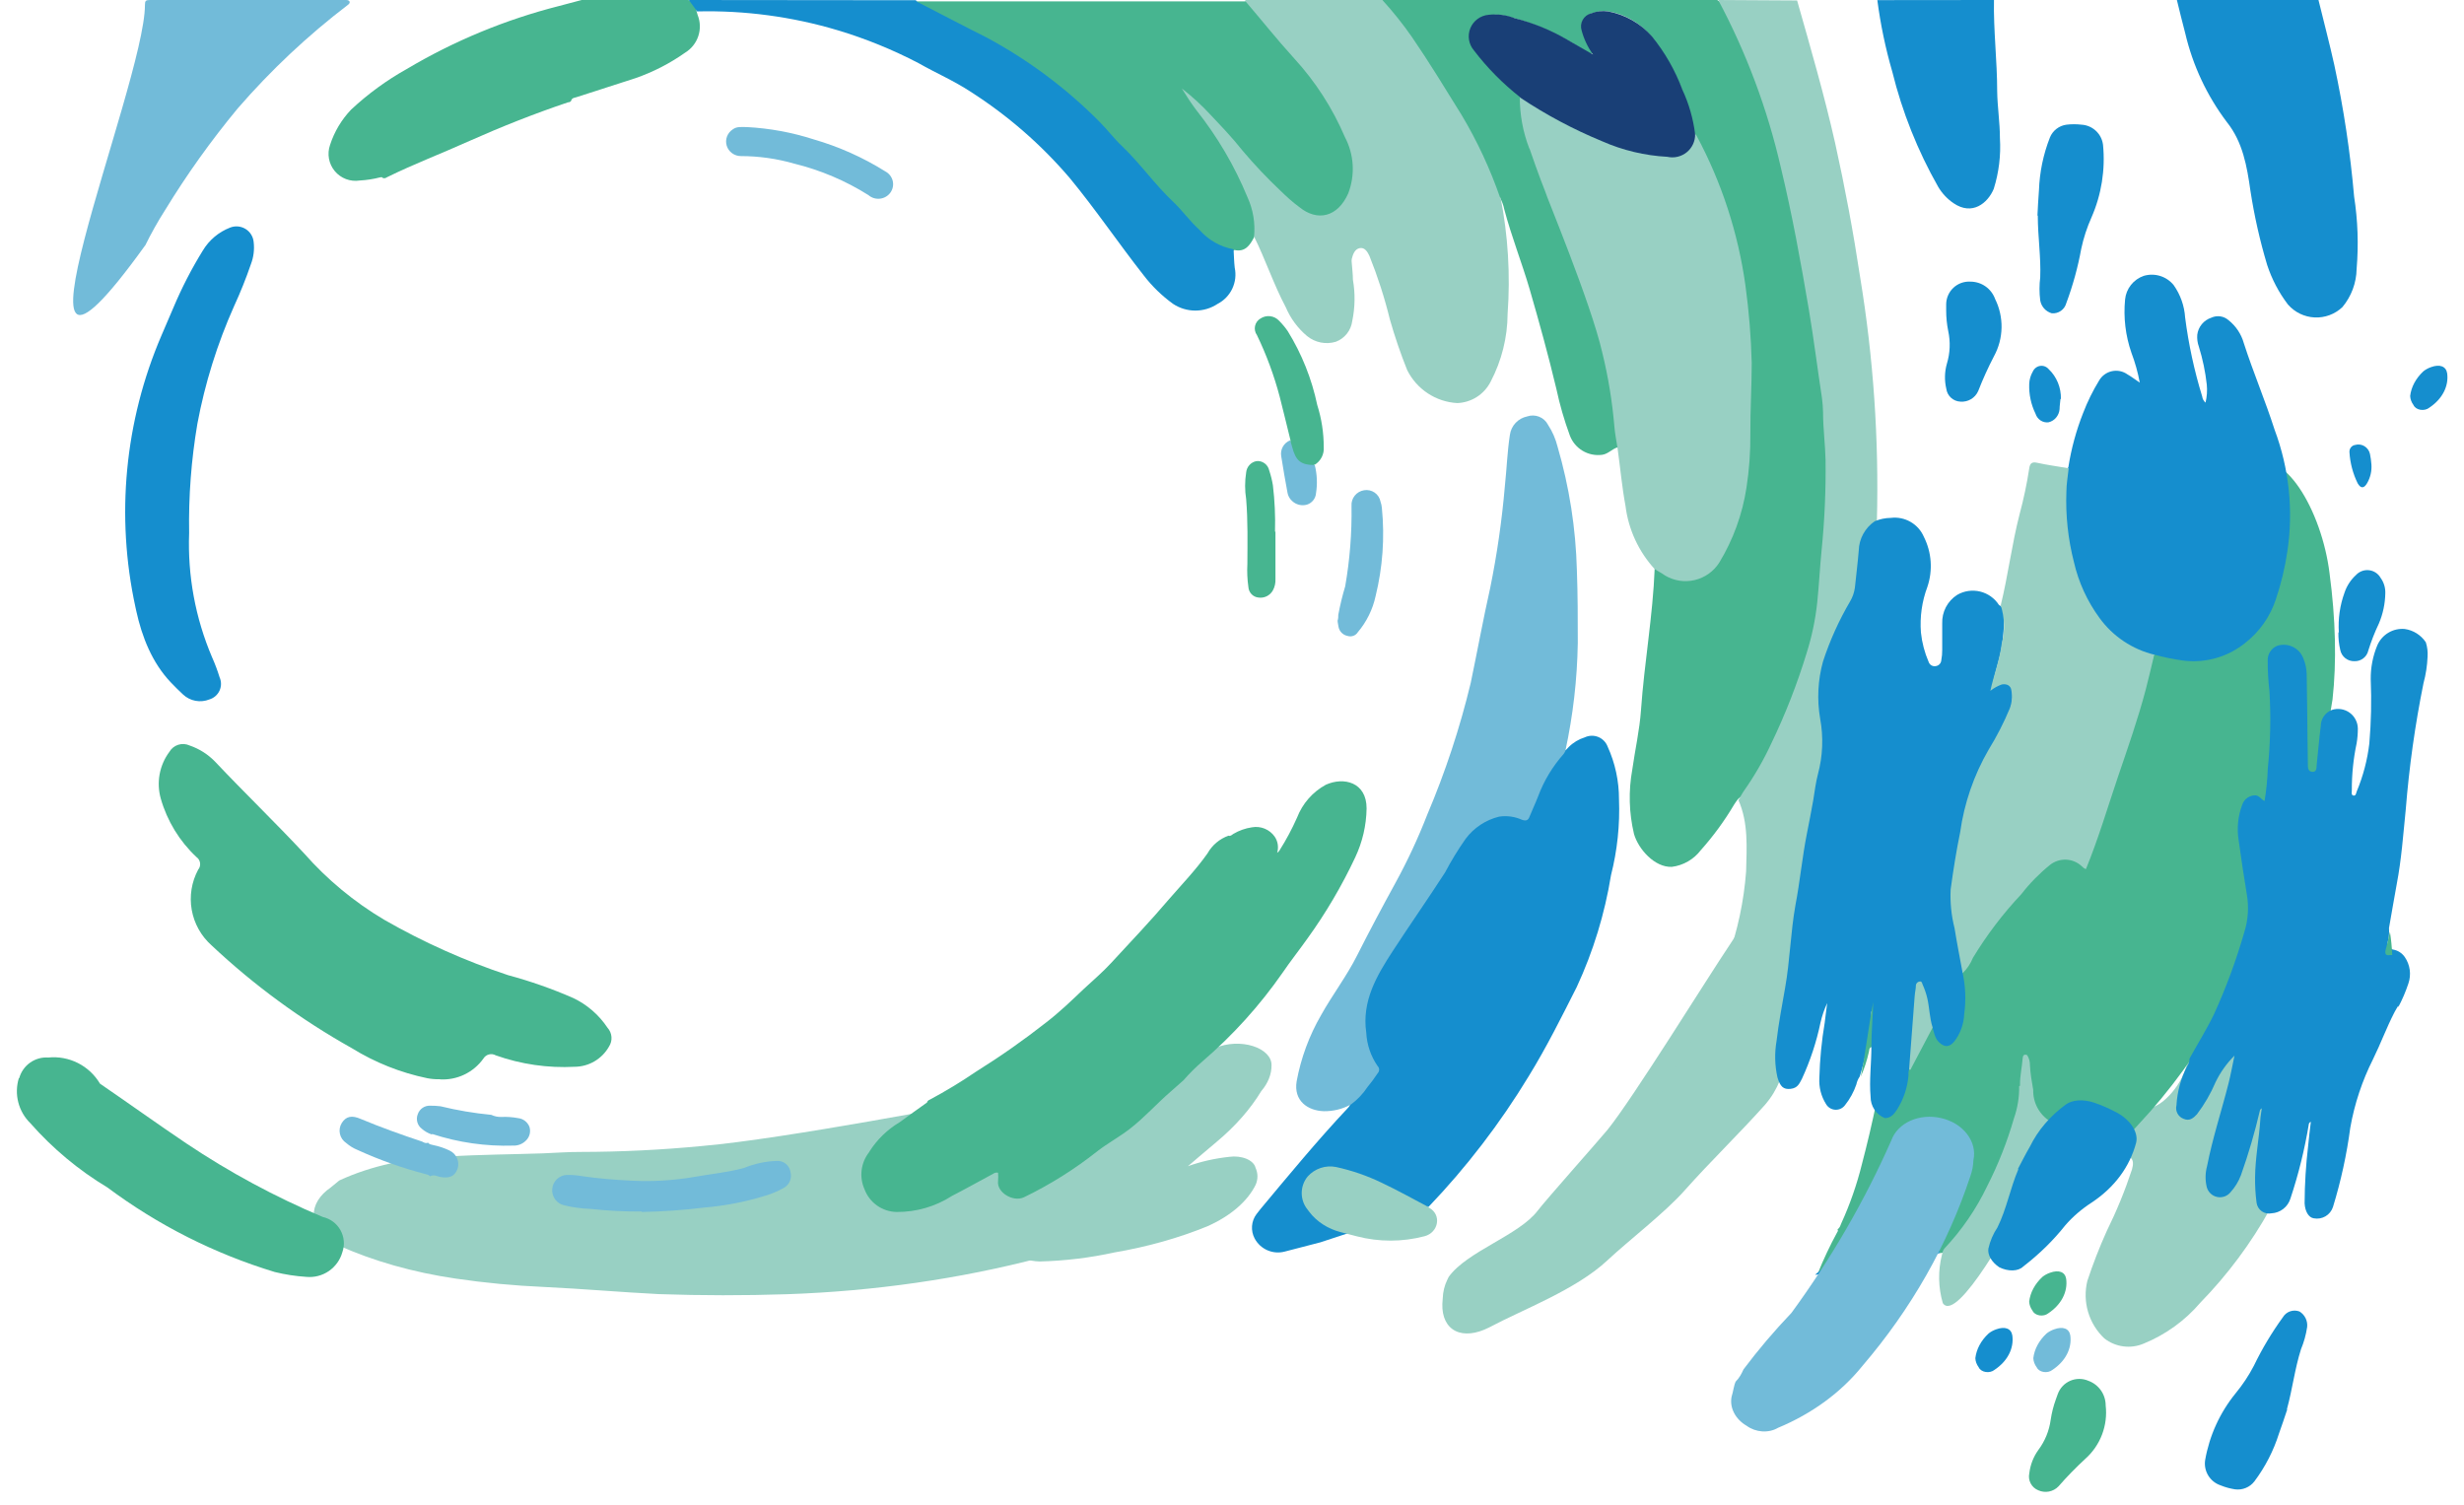 <?xml version="1.0" encoding="UTF-8"?> <svg xmlns="http://www.w3.org/2000/svg" width="1785" height="1090" viewBox="0 0 1785 1090" fill="none"> <path d="M760.277 789.583C780.535 785.974 801.63 784.691 822.463 785.802C823.327 787.841 821.165 789.23 819.288 790.55C801.383 803.777 785.361 817.891 771.4 832.734C753.191 849.714 740.768 868.676 734.888 888.466C732.241 898.648 736.553 905.852 751.265 908.421C752.249 908.484 753.185 908.699 753.984 909.044C754.783 909.39 755.418 909.855 755.831 910.397C755.153 910.363 754.643 910.92 753.922 911.133C695.398 926.475 633.112 935.432 569.986 937.582C539.122 938.599 508.233 938.575 477.464 937.51C449.559 936.109 421.981 933.642 394.196 932.33C372.632 931.394 351.278 929.375 330.354 926.295C299.408 921.788 270.405 913.573 245.024 902.128C235.406 897.555 229.182 890.848 227.66 883.419C226.138 875.989 229.436 868.415 236.861 862.287C240.135 860.039 242.775 857.509 245.793 855.165C268.629 844.6 296.139 838.538 324.489 837.822C347.435 836.395 370.55 836.309 393.241 835.535C402.465 835.166 411.748 834.468 420.763 834.505C450.169 834.451 479.583 833.008 508.741 830.189C569.688 824.932 704.564 798.431 707.002 798.554C721.155 795.854 759.149 789.776 759.691 789.803" fill="#98D0C3"></path> <path d="M1322.55 495.813C1332.72 477.977 1345.1 460.855 1359.04 445.339C1361.06 445.864 1360.7 448.357 1360.47 450.588C1358.72 472.238 1358.79 492.948 1360.7 512.485C1361.46 536.574 1367.31 557.334 1377.88 573.502C1383.56 581.527 1391.47 582.405 1402.61 572.496C1403.27 571.768 1404.02 571.167 1404.77 570.75C1405.52 570.334 1406.26 570.113 1406.91 570.111C1406.46 570.616 1406.54 571.339 1406.24 572.024C1380.39 626.436 1347.57 680.023 1309.31 730.27C1290.58 754.818 1298.68 777.247 1278.5 800.5C1259.89 821.334 1238.97 841.485 1220.5 862.277C1206.22 878.463 1179.92 898.569 1164.5 913C1141.73 934.371 1103.04 948.669 1078.77 961.653C1069.4 966.434 1060.64 967.332 1054.32 964.157C1048 960.981 1044.61 953.981 1044.88 944.624C1045.04 943.218 1045.12 941.855 1045.17 940.51C1045.33 935.895 1046.41 931.374 1048.42 927.218C1049.5 925 1049.5 925 1049.5 925C1062.94 906.358 1100.25 895.063 1114 877C1119.55 869.626 1158.79 825.473 1164.5 818.5C1183.01 795.649 1236.96 708.329 1253.32 684.05C1287.96 633.671 1293.79 544.237 1295.42 542.416C1302.4 529.851 1321.98 496.802 1322.34 496.397" fill="#98D0C3"></path> <path d="M819.268 789.458C795.479 807.085 774.551 826.065 756.791 846.119C743.283 860.499 734.128 876.196 729.781 892.435C728.442 894.832 728.008 897.369 728.512 899.854C729.015 902.338 730.443 904.704 732.686 906.77C734.929 908.837 737.928 910.551 741.456 911.781C744.984 913.011 748.946 913.725 753.042 913.868C771.414 913.405 789.637 911.21 807.066 907.363C831 903.298 853.8 896.897 874.571 888.412C891.369 880.972 903.729 870.357 909.656 858.282C911.402 854.219 911.369 849.976 909.558 845.984C909.251 844.668 908.506 843.411 907.368 842.29C906.231 841.17 904.725 840.209 902.943 839.467C901.161 838.724 899.14 838.216 897.003 837.973C894.867 837.729 892.659 837.756 890.516 838.052C879.985 839.189 869.832 841.494 860.563 844.853C867.432 839.052 874.18 833.161 881.183 827.367C894.783 816.021 905.727 803.596 913.688 790.463C918.663 784.623 921.22 778.159 921.128 771.651C921.194 768.776 919.972 765.966 917.595 763.526C915.218 761.085 911.776 759.107 907.642 757.805C903.508 756.503 898.838 755.926 894.138 756.137C889.438 756.349 884.887 757.34 880.976 759.003C858.4 767.653 837.644 777.998 819.209 789.787" fill="#98D0C3"></path> <path d="M1198.71 411.653C1197.39 446.137 1191.18 480.124 1188.78 514.525C1187.78 528.914 1184.47 543.22 1182.48 557.526C1179.66 572.991 1180.08 588.872 1183.72 604.166C1186.87 615.164 1198.8 628.561 1211.14 627.982C1215.26 627.462 1219.23 626.127 1222.83 624.054C1226.43 621.981 1229.58 619.211 1232.09 615.908C1241.21 605.696 1249.31 594.618 1256.27 582.831C1257.02 581.59 1257.93 580.432 1258.76 579.275C1259.59 578.117 1261.33 577.29 1262.24 575.967C1273.38 560.262 1282.74 543.372 1290.15 525.606C1298.81 505.961 1306.17 485.768 1312.18 465.156C1315.95 450.667 1318.33 435.853 1319.3 420.915C1321.04 398.422 1323.03 375.846 1323.77 353.271C1324.3 341.736 1323.91 330.178 1322.61 318.704C1321.62 310.849 1322.61 303.075 1321.54 295.219C1318.89 271.072 1315.41 247.091 1311.35 223.11C1304.97 184.905 1298.26 146.617 1288.16 109.239C1279.11 72.846 1265.65 37.689 1248.08 4.548C1247.26 2.625 1245.84 1.026 1244.02 0H1001.19C1000.52 1.737 1001.77 2.812 1002.68 3.804C1014.61 17.402 1025.33 32.011 1034.73 47.467C1044.01 61.525 1052.54 76.079 1061.4 90.468C1067.6 101.028 1072.89 112.094 1077.22 123.545C1079.54 129.417 1082.93 134.875 1084.75 141.077C1084.84 141.585 1085.07 142.059 1085.4 142.452C1085.74 142.844 1086.17 143.14 1086.66 143.309C1088.11 145.885 1089.15 148.677 1089.72 151.579C1094.94 171.26 1102.48 190.28 1108.11 209.465C1115.06 233.446 1121.69 257.428 1127.49 281.74C1129.92 293.145 1133.16 304.365 1137.18 315.314C1138.89 320.015 1142.17 323.985 1146.47 326.559C1150.77 329.133 1155.82 330.155 1160.78 329.455C1165.09 328.793 1167.82 325.237 1171.8 324.08C1172.83 321.944 1173.07 319.509 1172.46 317.216C1169.9 291.612 1165.41 266.236 1159.04 241.302C1150.68 209.859 1140.02 179.069 1127.16 149.181C1126.63 147.955 1126.02 146.767 1125.33 145.625C1124.18 143.723 1109.43 107.585 1108.77 104.278C1104.88 93.408 1102.73 81.994 1102.39 70.456C1101.81 68.14 1099.83 66.983 1098.17 65.494C1089.4 57.929 1081.11 49.837 1073.32 41.264C1071.3 38.9 1069.5 36.353 1067.94 33.657C1066.52 31.686 1065.63 29.384 1065.36 26.972C1065.09 24.56 1065.45 22.119 1066.4 19.885C1067.35 17.65 1068.86 15.697 1070.78 14.213C1072.7 12.729 1074.98 11.764 1077.38 11.412C1081.57 10.337 1085.95 10.337 1090.14 11.412C1109.37 15.931 1127.69 23.707 1144.3 34.401C1146.55 35.825 1148.87 37.123 1151.26 38.288C1152.33 38.784 1153.58 39.445 1154.57 38.288C1155.56 37.13 1154.57 35.972 1154.16 34.98C1151.27 31.04 1149.11 26.615 1147.78 21.914C1147.25 20.594 1147.03 19.171 1147.13 17.753C1147.23 16.335 1147.65 14.958 1148.36 13.725C1149.07 12.493 1150.05 11.436 1151.22 10.634C1152.4 9.833 1153.74 9.307 1155.15 9.096C1158.26 8.013 1161.58 7.7 1164.84 8.187C1177.12 10.195 1188.25 16.604 1196.15 26.214C1210.76 44.978 1221 66.758 1226.13 89.972C1226.62 92.204 1226.87 94.602 1227.62 96.918C1240.34 121.511 1250.37 147.408 1257.52 174.155C1261.23 188.925 1263.75 203.968 1265.05 219.14C1267.53 241.1 1268.39 263.211 1267.62 285.296C1267.78 307.397 1266.62 329.488 1264.14 351.452C1261.17 369.591 1255 387.061 1245.92 403.053C1244.08 406.429 1241.57 409.392 1238.53 411.76C1235.5 414.128 1232.01 415.849 1228.29 416.817C1224.56 417.786 1220.68 417.982 1216.87 417.392C1213.07 416.803 1209.42 415.44 1206.17 413.39C1204.1 411.984 1202.11 409.751 1199.05 410.743" fill="#47B590"></path> <path d="M1035 874.187C1062.48 845.418 1086.75 813.748 1107.4 779.733C1120.29 758.807 1131.2 736.889 1142.27 714.971C1154.19 689.237 1162.53 661.994 1167.07 633.998C1171.63 616.066 1173.58 597.568 1172.85 579.078C1172.89 565.867 1170.07 552.804 1164.59 540.784C1163.99 539.224 1163.07 537.804 1161.9 536.615C1160.72 535.425 1159.32 534.49 1157.76 533.869C1156.21 533.248 1154.55 532.955 1152.88 533.006C1151.21 533.057 1149.57 533.452 1148.06 534.167C1143.66 535.523 1139.66 537.937 1136.41 541.197C1135.33 542.19 1134.67 543.679 1132.93 543.761C1131.2 543.844 1128.8 546.987 1127.15 549.055C1119.53 559.057 1113.59 570.23 1109.54 582.139C1108.3 585.364 1107.73 589.417 1104.83 591.485C1101.94 593.553 1098.3 590.741 1095.16 590.079C1090.21 589.187 1085.12 589.47 1080.3 590.906C1075.47 592.343 1071.05 594.893 1067.39 598.35C1061.2 603.462 1056.08 609.761 1052.35 616.877C1045.74 629.283 1037.64 640.78 1030.04 652.608C1019.87 668.405 1008.63 683.541 999.376 699.918C996.581 704.618 994.123 709.51 992.02 714.557C988.192 723.651 986.5 733.502 987.073 743.353C987.646 753.204 990.47 762.791 995.326 771.379C995.977 772.251 996.328 773.31 996.328 774.398C996.328 775.486 995.977 776.545 995.326 777.417C990.761 783.978 985.792 790.249 980.449 796.192C979.54 797.184 978.383 797.929 978.218 799.418C978.053 800.907 977.144 801.982 976.234 802.891C954.168 826.381 933.671 851.277 913.092 875.924C912.101 877.119 911.141 878.361 910.201 879.618C906.405 884.695 905.924 891.607 908.907 897.2C913.068 905.002 922.032 908.936 930.591 906.717L956.5 900L1035 874.187C1035.74 871.706 956.068 884.113 954.911 882.541C953.754 880.97 950.614 877.661 948.713 875.014C946.202 872.057 944.743 868.35 944.563 864.473C944.384 860.597 945.494 856.77 947.721 853.593C949.98 850.653 953.032 848.421 956.517 847.16C960.003 845.9 963.776 845.664 967.391 846.48C978.33 848.989 988.99 852.591 999.21 857.232C1009.71 861.698 1019.29 867.819 1029.54 872.864C1031.03 873.609 1032.52 875.015 1034.42 873.774" fill="#158ECE"></path> <path d="M1086.78 143.347C1079.54 122.365 1070.14 102.193 1058.75 83.156C1047 64.253 1035.51 45.267 1022.94 26.945C1016.37 17.496 1009.19 8.495 1001.43 0H902.189C901.527 2.653 903.595 4.062 905 5.638C917.737 19.898 929.398 34.987 941.969 49.413C956.289 65.902 967.499 84.865 975.05 105.375C977.997 113.312 978.989 121.844 977.945 130.248C977.558 134.409 976.279 138.438 974.195 142.058C972.111 145.679 969.271 148.805 965.87 151.223C962.961 153.34 959.458 154.48 955.863 154.48C952.268 154.48 948.765 153.34 945.856 151.223C940.417 147.647 935.348 143.536 930.722 138.953C917.214 125.844 904.431 112.006 892.43 97.499C882.365 85.658 871.446 74.574 859.762 64.336L858.687 63.507C857.694 62.927 856.536 62.015 855.461 62.927C854.386 63.839 855.461 65.165 855.957 66.077C859.514 70.886 862.491 76.026 866.048 80.752C876.444 94.263 885.684 108.629 893.67 123.698C900.617 135.818 905.298 149.108 907.482 162.913C907.482 165.732 906.324 168.882 908.392 171.204C916.662 187.785 922.616 205.942 931.466 222.606C934.88 230.664 940.152 237.796 946.849 243.416C949.729 245.776 953.144 247.388 956.793 248.111C960.443 248.834 964.213 248.645 967.772 247.562C970.905 246.377 973.659 244.364 975.741 241.737C977.823 239.109 979.157 235.965 979.599 232.638C981.666 222.757 981.834 212.571 980.095 202.626C980.095 198.646 979.516 194.335 979.268 190.604C979.103 189.588 979.103 188.552 979.268 187.537C980.095 184.137 981.501 180.407 985.058 179.743C988.614 179.08 990.681 182.396 992.087 185.464C998.098 200.433 1003.05 215.809 1006.89 231.478C1010.42 243.873 1014.59 256.077 1019.38 268.04C1022.78 274.896 1027.93 280.725 1034.31 284.935C1040.68 289.144 1048.06 291.582 1055.69 292C1060.75 291.815 1065.67 290.271 1069.93 287.529C1074.19 284.787 1077.64 280.948 1079.92 276.413C1087.86 261.272 1092.06 244.439 1092.16 227.332C1094.22 199.068 1092.49 170.655 1087.03 142.849" fill="#98D0C3"></path> <path d="M1644.04 875.965C1652.02 855.252 1657.83 833.771 1661.38 811.868C1664.57 789.845 1668.01 767.919 1670.21 745.807C1671.27 734.351 1671.58 722.839 1671.12 711.346L1595.22 647.404C1593.01 649.006 1593.68 651.416 1593.74 653.527C1594.29 672.638 1593.49 691.692 1593.81 710.823C1594.14 732.661 1590.49 754.385 1583.05 774.936C1580.19 782.905 1575.45 790.069 1569.24 795.823C1566.26 798.757 1562.69 801.014 1558.76 802.44C1554.84 803.866 1550.65 804.427 1546.49 804.085C1542.9 803.83 1539.49 802.444 1536.74 800.128C1533.99 797.812 1532.05 794.683 1531.19 791.19C1529.33 784.951 1528.1 778.541 1527.52 772.055C1525.63 753.327 1524.77 734.508 1524.94 715.681C1524.87 700.141 1523.66 684.629 1521.32 669.271L1521.04 667.944C1520.65 666.861 1520.35 665.417 1518.94 665.422C1517.53 665.427 1517.5 667.134 1517.29 668.151C1516.91 674.12 1515.88 679.97 1515.55 685.875C1514.8 702.906 1512.61 719.847 1509.01 736.516C1506.51 750.261 1501.53 763.441 1494.31 775.406C1492.49 777.562 1489.57 779.225 1489.66 782.333C1485.3 800.342 1478.16 818.065 1474.19 836.511C1471.61 844.873 1471.04 853.724 1472.54 862.337C1473.23 865.997 1474.8 869.431 1477.13 872.335C1479.45 875.239 1482.46 877.524 1485.88 878.988C1489.03 880.101 1492.44 880.335 1495.72 879.668C1499.01 879 1502.05 877.454 1504.54 875.195C1512.48 868.969 1519.17 861.288 1524.25 852.562C1526.82 849.518 1529.15 845.848 1531.37 842.835C1531.89 841.952 1532.56 841.16 1533.34 840.489C1536.16 838.422 1539.64 836.475 1542.79 838.259C1545.94 840.043 1545.38 843.911 1544.48 847.163C1539.43 862.484 1533.31 877.43 1526.16 891.891C1520.87 903.645 1516.19 915.664 1512.15 927.899C1510.33 935.331 1510.51 943.108 1512.68 950.437C1514.85 957.766 1518.92 964.384 1524.48 969.616C1528.47 972.735 1533.23 974.723 1538.25 975.373C1543.28 976.022 1548.39 975.309 1553.05 973.308C1568.88 966.846 1582.94 956.677 1594.04 943.658C1613.82 923.37 1630.81 900.529 1644.55 875.744" fill="#98D0C3"></path> <path d="M1244.74 0C1265.14 38.246 1280.39 79.04 1290.09 121.314C1298.33 155.49 1304.6 190.081 1310.46 224.671C1314 245.773 1316.64 267.04 1319.86 288.141C1320.33 291.654 1320.61 295.19 1320.68 298.734C1320.68 310.319 1322.25 321.739 1322.49 333.241C1322.77 355.125 1321.8 377.006 1319.61 398.781C1318.37 411.193 1317.79 423.606 1316.48 436.267C1315.16 448.743 1312.59 461.052 1308.81 473.009C1301.94 495.507 1293.37 517.445 1283.16 538.631C1277.63 550.594 1271.03 562.032 1263.45 572.808C1261.89 574.959 1260.82 577.359 1259.41 579.676C1266.67 596.226 1265.35 613.77 1264.94 631.23C1263.33 652.817 1258.81 674.085 1251.5 694.452C1242.33 721.803 1229.81 747.904 1214.23 772.156C1204.78 787.726 1197.88 804.712 1193.78 822.469C1191.08 832.08 1191.46 842.296 1194.85 851.681C1195.86 854.763 1197.98 857.359 1200.79 858.963C1204.33 859.377 1205.08 856.232 1206.56 854.246C1217.8 837.388 1227.17 819.352 1234.51 800.457C1244.24 778.032 1253.64 755.523 1261.23 732.27C1262.42 728.932 1263.44 725.535 1264.28 722.092C1268.81 702.231 1273.68 682.371 1278.96 662.676C1283 647.043 1288.38 631.788 1295.04 617.08C1299.89 605.244 1305.97 593.955 1313.18 583.4C1314.26 582.204 1315.25 580.932 1316.15 579.593C1317.94 572.906 1319.29 566.105 1320.19 559.236C1322.89 548.422 1323.59 537.203 1322.25 526.135C1321.59 520.839 1320.85 515.543 1320.27 510.247C1319.47 498.299 1321.07 486.312 1324.97 474.995C1328.86 463.005 1334.17 451.529 1340.8 440.818C1345.63 431.527 1348.28 421.254 1348.55 410.78C1348.55 406.063 1349.54 401.346 1349.95 396.629C1350.46 390.674 1353.16 385.124 1357.54 381.072C1358.53 379.996 1359.77 379.086 1359.68 377.431C1361.22 318.342 1357.16 259.24 1347.56 200.921C1342.61 168.207 1336.57 135.768 1329.42 103.605C1321.59 68.849 1311.61 34.59 1301.88 0.331L1244.74 0Z" fill="#98D0C3"></path> <path d="M908.445 171.714C909.472 161.863 907.843 151.917 903.727 142.904C894.385 120.229 881.901 98.972 866.642 79.753C862.834 74.717 859.44 69.434 856.129 64.068C863.634 69.889 870.639 76.322 877.072 83.302C884.853 91.558 892.8 99.812 900.085 109.058C908.74 119.312 917.971 129.068 927.732 138.281C931.954 142.408 936.507 146.536 941.143 149.92C954.304 160.734 969.122 157.35 976.738 140.014C979.256 133.432 980.337 126.389 979.909 119.357C979.48 112.325 977.552 105.465 974.254 99.235C965.326 78.309 952.898 59.049 937.5 42.275C925.249 28.819 913.991 14.621 902.319 1H664C664 3.889 666.235 4.137 667.891 5.045C680.556 11.979 693.8 18.005 706.548 24.939C732.361 38.537 756.595 54.926 778.814 73.809C795.37 88.421 809.525 105.261 824.756 121.11C835.269 132.09 845.203 143.647 855.633 154.708C862.394 162.526 869.938 169.635 878.148 175.924C881.441 178.453 885.174 180.356 889.158 181.537C889.98 181.902 890.88 182.055 891.777 181.983C892.673 181.911 893.537 181.615 894.29 181.124C902.071 182.775 905.465 177.657 908.445 171.961" fill="#47B590"></path> <path d="M1577 0C1579.07 8.295 1580.9 16.091 1583.06 24.137C1588.52 47.425 1598.78 69.318 1613.19 88.42C1624.81 102.935 1627.79 120.603 1630.28 138.187C1633.07 156.362 1637.12 174.322 1642.4 191.936C1645.78 202.244 1650.86 211.915 1657.42 220.552C1659.84 223.349 1662.8 225.626 1666.13 227.245C1669.45 228.863 1673.07 229.79 1676.77 229.968C1680.46 230.147 1684.15 229.573 1687.62 228.282C1691.09 226.992 1694.25 225.011 1696.93 222.46C1703.43 214.671 1707.06 204.894 1707.22 194.756C1708.69 177.299 1708.08 159.73 1705.4 142.417C1702.61 110.353 1697.82 78.494 1691.04 47.03C1687.55 31.27 1683.4 15.677 1679.58 0H1577Z" fill="#158ECE"></path> <path d="M413.884 72.559C414.627 70.745 416.444 70.828 417.847 70.333L460.288 56.646C473.098 52.209 485.217 45.992 496.289 38.176C500.809 35.431 504.205 31.171 505.869 26.156C507.532 21.141 507.357 15.698 505.372 10.801L504.628 8.245C504.557 6.429 503.946 4.674 502.872 3.205C501.799 1.737 500.312 0.621 498.601 0H421.398L404.884 4.37C366.105 14.221 328.951 29.606 294.571 50.049C280.032 58.181 266.53 68.037 254.359 79.403C247.396 86.691 242.174 95.457 239.084 105.046C237.976 108.23 237.712 111.645 238.317 114.961C238.922 118.276 240.375 121.38 242.536 123.969C244.697 126.558 247.491 128.545 250.647 129.737C253.804 130.929 257.216 131.285 260.552 130.772C265.571 130.499 270.55 129.726 275.414 128.463C276.075 128.463 276.818 128.051 277.314 128.958C277.798 129.124 278.317 129.166 278.822 129.079C279.327 128.993 279.802 128.781 280.203 128.463C299.773 118.816 320.25 111.065 340.149 102.078C363.517 91.689 387.214 82.289 411.49 74.126C412.481 74.126 413.884 73.714 413.967 72.147" fill="#47B590"></path> <path d="M1474.55 589.968C1475.18 596.314 1472.58 596.726 1471.08 598.911L1424.65 660.739C1410.91 680.421 1399.76 705.796 1391.52 736.115C1387.75 747.003 1386.92 762.531 1389.18 779.926C1391.44 797.321 1396.65 815.448 1403.87 831.068L1407.24 839.331C1408.99 845.378 1411.44 851.012 1414.27 855.515C1417.1 860.017 1420.18 863.185 1423.12 864.613L1530.29 835.379L1549.23 814.517C1594.08 766.9 1631.62 701.4 1660.71 620.039C1673.47 587.351 1683.23 549.29 1689.76 506.684C1692.78 479.683 1692.03 448.4 1687.58 415.175C1686.21 404.112 1683.46 392.594 1679.6 381.739C1675.74 370.884 1670.89 361.061 1665.53 353.224C1660.17 345.386 1654.48 339.802 1649.01 337.012C1643.54 334.223 1638.48 334.323 1634.32 337.303C1627.6 340.114 1621.39 344.585 1615.79 350.649C1614.87 350.899 1614.22 352.559 1612.7 349.714C1611.88 349.342 1611.12 349.399 1610.5 349.879C1609.88 350.36 1609.41 351.248 1609.14 352.462C1590.78 392.123 1569.42 425.787 1549.99 463.368C1527.03 506.947 1502.7 547.344 1476.45 583.825C1475.07 584.2 1473.5 586.109 1474.81 591.378" fill="#47B590"></path> <path d="M499 0L505.028 8.269C539.473 7.446 573.833 12.051 606.85 21.914C627.075 27.978 646.679 35.953 665.399 45.73C677.868 52.841 690.998 58.465 703.055 66.403C729.991 83.592 754.231 104.688 774.983 129.002C793.811 151.826 810.327 176.303 828.577 199.54C834.617 207.398 841.766 214.334 849.8 220.131C854.587 223.307 860.202 225 865.945 225C871.687 225 877.302 223.307 882.089 220.131C886.738 217.726 890.469 213.857 892.707 209.121C894.945 204.384 895.566 199.042 894.476 193.917C893.98 189.534 893.898 185.069 893.65 180.603C884.027 178.847 875.289 173.859 868.876 166.463C862.022 160.343 856.737 152.735 850.13 146.451C836.67 133.799 826.1 118.5 812.722 105.765C806.858 100.225 801.986 93.609 796.206 87.903C772.247 63.803 744.865 43.378 714.947 27.289C698.431 19.02 681.915 10.254 665.399 1.819C664.593 1.506 663.921 0.921 663.499 0.165L499 0Z" fill="#158ECE"></path> <path d="M1394.44 595.033C1391.72 599.012 1389.67 603.41 1388.36 608.056C1379.99 632.914 1374.62 658.7 1372.38 684.858C1370.22 707.376 1370.2 730.109 1367.53 752.549C1362.95 783.151 1356.7 813.474 1348.82 843.383C1345.19 858.042 1340.22 872.329 1333.96 886.063C1333.25 887.704 1332.9 889.533 1331.15 890.515C1331.35 890.823 1331.45 891.192 1331.43 891.563C1331.4 891.934 1331.25 892.286 1331 892.561C1325.7 902.275 1320.98 912.297 1316.85 922.574C1319.34 922.895 1320.88 921.193 1322.58 919.884C1335.8 909.887 1347.53 898.046 1357.43 884.719C1363.32 877.284 1370.89 871.366 1379.51 867.454C1381.49 866.592 1383.62 866.148 1385.78 866.152C1387.93 866.156 1390.06 866.607 1392.04 867.476C1394.02 868.346 1395.79 869.615 1397.26 871.206C1398.73 872.796 1399.85 874.672 1400.56 876.718C1403.25 884.437 1404.46 892.594 1404.12 900.759C1404.53 903.127 1403.35 905.944 1405.37 907.863L1407.07 907.563C1414.88 901.249 1421.44 893.53 1426.43 884.8C1436.18 870.002 1444.29 854.181 1450.63 837.616C1456.58 823.77 1460.86 809.255 1463.38 794.38C1463.68 791.802 1465.6 788.434 1461.55 786.79C1459.85 788.098 1459.87 790.115 1459.53 792.026C1458.77 796.715 1457.41 801.284 1455.48 805.619C1451.81 813.334 1446.21 813.897 1440.99 807.069C1437.87 802.313 1435.83 796.919 1435.04 791.28C1433.51 780.992 1432.72 770.609 1432.68 760.211C1432.27 754.054 1432 747.787 1431.75 741.601C1431.49 740.132 1431.9 737.702 1429.73 737.747C1427.57 737.791 1427.61 739.971 1427.38 741.527C1425.93 752.305 1425.48 763.075 1424.69 773.821C1423.66 781.402 1422.18 788.914 1420.26 796.316C1419.97 797.626 1419.38 798.851 1418.55 799.901C1418.04 800.812 1417.3 801.573 1416.41 802.106C1415.51 802.64 1414.49 802.927 1413.45 802.939C1412.41 802.952 1411.38 802.689 1410.48 802.177C1409.57 801.665 1408.81 800.922 1408.27 800.023C1404.7 794.898 1402.55 788.912 1402.04 782.682C1399.99 764.776 1400.92 746.765 1400.96 728.83C1400.72 718.433 1399.24 708.087 1398.84 697.719C1397.5 665.797 1395.97 633.741 1397.04 601.732C1397.14 599.441 1397.86 596.874 1395.39 595.203" fill="#47B590"></path> <path d="M98.695 442.489C102.857 461.56 110.238 480.108 123.667 494.274C126.554 497.319 129.539 500.274 132.618 503.133C135.125 505.481 138.253 507.064 141.634 507.694C145.015 508.325 148.506 507.976 151.694 506.689C153.299 506.211 154.784 505.397 156.049 504.301C157.314 503.205 158.329 501.852 159.027 500.334C159.726 498.815 160.092 497.166 160.1 495.495C160.108 493.824 159.759 492.171 159.076 490.646C157.548 485.689 155.72 480.828 153.601 476.091C141.507 447.68 135.844 416.96 137.014 386.117C136.553 359.61 138.553 333.117 142.986 306.977C148.485 277.616 157.42 249 169.608 221.717C174.184 211.784 178.254 201.627 181.8 191.284C183.705 186.278 184.387 180.893 183.791 175.572C183.646 173.611 183.039 171.713 182.02 170.03C181.001 168.348 179.597 166.929 177.924 165.89C176.251 164.85 174.356 164.219 172.392 164.047C170.428 163.876 168.451 164.17 166.623 164.904C158.416 168.097 151.503 173.914 146.966 181.443C138.8 194.656 131.674 208.48 125.651 222.792C124.571 225.277 124.573 225.273 125.651 222.792C130.876 220.642 130.882 220.639 125.651 222.792L116.942 243.088C90.315 305.142 83.74 373.965 98.139 439.938L98.695 442.489Z" fill="#158ECE"></path> <path d="M105.165 177.917C109.498 169.065 114.324 160.465 119.621 152.157C135.351 126.408 152.908 101.827 172.157 78.605C196.19 50.845 223.013 25.642 252.2 3.396C254.263 1.844 253.367 0 250.785 0H108.634C105.578 0 105 0.58 105 3.644C105 61.625 -12 340.5 105 178" fill="#72BBD9"></path> <path d="M1360 0.083C1362.29 17.657 1365.92 35.032 1370.86 52.054C1378.05 81.169 1389.21 109.165 1404.03 135.259C1406.81 139.995 1410.6 144.058 1415.14 147.157C1428.74 156.494 1440.02 147.157 1444.33 136.829C1448.05 124.974 1449.57 112.541 1448.81 100.143C1448.81 88.74 1446.98 77.421 1446.82 66.101C1446.82 44.04 1444.08 22.061 1444.5 0L1360 0.083Z" fill="#158ECE"></path> <path d="M1462.74 786.95C1462.87 794.864 1461.58 802.74 1458.95 810.214C1454.07 827.152 1447.58 843.593 1439.57 859.314C1431.62 875.932 1421.12 891.224 1408.45 904.638C1408.04 905.208 1407.69 905.828 1407.44 906.485L1406.78 909.107C1403.88 920.606 1404.11 932.67 1407.44 944.051C1417.77 959.497 1460.02 881.674 1463.89 873.635C1471.44 853.63 1479.89 833.967 1485.47 813.225C1485.47 813.225 1485.36 812.578 1485.33 812.416C1481.43 810.026 1478.24 806.659 1476.06 802.651C1473.89 798.644 1472.81 794.136 1472.93 789.579C1471.9 783.675 1470.86 777.77 1470.57 771.817C1470.65 769.174 1469.93 766.569 1468.5 764.343C1465.79 763.235 1465.4 765.305 1465.26 766.913C1464.77 773.17 1463.34 779.342 1463.34 785.594C1463.34 785.594 1463.43 786.079 1463.47 786.322" fill="#98D0C3"></path> <path d="M1035.15 874.585C1023.76 868.634 1012.63 862.349 1001.08 856.901C990.487 851.77 979.331 847.916 967.844 845.419C964.126 844.679 960.281 844.922 956.685 846.127C953.088 847.331 949.862 849.455 947.321 852.291C944.529 855.667 943 859.923 943 864.318C943 868.714 944.529 872.97 947.321 876.345C947.661 876.814 948.004 877.279 948.351 877.741C953.949 885.196 962.186 890.267 971.211 892.604L983.002 895.657C999.065 899.816 1015.93 899.787 1031.98 895.572C1042.15 892.901 1044.54 879.973 1035.31 874.942C1035.09 874.823 1034.87 874.703 1034.65 874.585" fill="#98D0C3"></path> <path d="M1405.01 907.927C1405.09 899.26 1404.47 890.597 1403.14 882.026C1402.19 876.352 1399.23 871.218 1394.82 867.596C1392.24 865.555 1389.13 864.332 1385.88 864.082C1382.63 863.832 1379.39 864.566 1376.56 866.191C1365.74 872.295 1356.41 880.794 1349.26 891.066C1339.69 903.148 1328.46 913.754 1315.91 922.557L1315 923.571L1405.01 907.927Z" fill="#158ECE"></path> <path d="M629.634 834.658C626.681 838.393 624.805 842.863 624.207 847.585C623.609 852.308 624.313 857.104 626.242 861.456C628.004 866.23 631.165 870.362 635.312 873.313C639.459 876.264 644.399 877.897 649.489 877.998C663.741 878.11 677.715 874.057 689.695 866.336C699.705 861.208 709.467 855.666 719.394 850.373C719.903 849.976 720.493 849.696 721.122 849.553C721.751 849.41 722.404 849.408 723.034 849.546C723.199 851.528 723.199 853.52 723.034 855.501C721.876 863.772 733.789 870.968 741.648 867.411C760.708 858.207 778.687 846.917 795.256 833.749C802.619 828.125 810.81 823.658 818.255 817.951C829.01 809.681 837.862 799.59 848.037 790.823L857.386 782.552C861.655 777.65 866.272 773.062 871.201 768.823C893.132 749.985 912.59 728.447 929.111 704.724C934.737 696.453 941.273 688.182 947.147 679.912C960.47 661.452 972.047 641.793 981.727 621.189C987.001 610.063 989.823 597.935 990 585.624C990 566.601 973.454 562.631 960.466 568.504C950.912 573.721 943.523 582.164 939.618 592.324C935.965 600.567 931.707 608.529 926.878 616.144C926.459 616.813 925.893 617.379 925.223 617.798C925.813 615.828 925.956 613.752 925.641 611.72C925.327 609.688 924.562 607.752 923.403 606.053C921.574 603.472 919.044 601.469 916.112 600.281C913.179 599.094 909.967 598.772 906.857 599.354C902.154 600.047 897.63 601.648 893.538 604.068C892.463 604.647 891.553 605.97 889.981 605.391C883.525 607.687 878.118 612.241 874.759 618.211C866.486 629.956 856.31 640.542 846.962 651.295C833.477 667.175 819.083 682.31 804.936 697.611C798.731 704.393 791.699 710.265 784.998 716.551C776.312 724.822 767.708 733.093 758.194 740.454C741.811 753.331 724.744 765.313 707.068 776.349C696.188 783.755 684.921 790.574 673.314 796.778C672.883 796.914 672.495 797.161 672.189 797.495C671.884 797.829 671.673 798.238 671.577 798.68C664.959 803.477 658.258 808.109 651.722 812.989C642.969 818.186 635.548 825.35 630.047 833.914" fill="#47B590"></path> <path d="M1107.86 107.526C1103.27 95.637 1100.94 82.988 1101 70.238C1102.99 69.492 1104.47 70.652 1105.88 71.646C1119.92 81.062 1134.75 89.241 1150.19 96.091C1167.98 105.284 1187.45 110.753 1207.41 112.167C1217.66 112.664 1224.6 109.266 1226.42 100.068C1226.44 99.465 1226.6 98.874 1226.91 98.352C1227.21 97.83 1227.64 97.394 1228.16 97.085C1228.16 97.5 1228.74 97.748 1228.98 98.163C1247.15 131.974 1259.16 168.761 1264.45 206.797C1267 225.398 1268.52 244.126 1269 262.896C1269 279.966 1267.93 296.953 1268.01 313.94C1268.15 327.115 1267.21 340.28 1265.2 353.3C1262.26 372.551 1255.55 391.027 1245.44 407.659C1241.37 413.987 1235.02 418.49 1227.71 420.22C1220.4 421.951 1212.71 420.775 1206.25 416.94C1203.85 415.2 1201.21 413.874 1198.72 412.299C1187.09 399.604 1179.69 383.585 1177.56 366.476C1175 352.72 1173.76 338.716 1171.86 325.044C1171.03 319.492 1169.87 313.94 1169.46 308.471C1167.94 290.65 1165.03 272.974 1160.78 255.604C1152.51 219.227 1119.44 140.34 1119.44 138.849C1116.05 130.562 1108.11 108.189 1108.11 107.858" fill="#98D0C3"></path> <path d="M318.573 781.931C324.691 782.311 330.804 781.126 336.338 778.488C341.871 775.849 346.643 771.845 350.202 766.851C351.097 765.375 352.532 764.307 354.202 763.874C355.872 763.44 357.645 763.676 359.144 764.531C377.485 771.033 396.927 773.848 416.357 772.816C421.42 772.771 426.381 771.392 430.742 768.817C435.102 766.243 438.708 762.564 441.196 758.151C442.538 756.084 443.16 753.631 442.965 751.174C442.77 748.717 441.77 746.393 440.119 744.563C433.949 735.258 425.362 727.811 415.28 723.021C399.985 716.324 384.209 710.785 368.086 706.45C336.871 696.1 306.775 682.637 278.251 666.265C256.538 653.379 236.981 637.164 220.293 618.21C199.262 595.673 177.073 574.297 155.959 551.926C150.81 546.552 144.451 542.489 137.413 540.078C134.822 538.865 131.87 538.668 129.142 539.527C126.413 540.386 124.105 542.238 122.675 544.718C119.124 549.501 116.718 555.036 115.641 560.897C114.565 566.758 114.847 572.788 116.465 578.522C121.081 594.718 130.011 609.353 142.298 620.861C143.014 621.359 143.618 622.001 144.073 622.746C144.528 623.49 144.822 624.321 144.939 625.186C145.056 626.051 144.992 626.931 144.751 627.769C144.51 628.608 144.098 629.387 143.54 630.058C138.771 638.948 137.133 649.187 138.891 659.123C140.648 669.058 145.699 678.112 153.227 684.825C183.989 713.731 218.161 738.772 254.985 759.394C271.763 769.77 290.231 777.117 309.548 781.102C312.576 781.679 315.658 781.929 318.739 781.848" fill="#47B590"></path> <path d="M978.583 800.204C983.325 796.699 987.415 792.393 990.669 787.481C993.31 784.288 995.77 780.951 998.038 777.484C998.715 776.803 999.095 775.883 999.095 774.923C999.095 773.963 998.715 773.043 998.038 772.362C993.063 765.194 990.195 756.781 989.759 748.072C986.447 725.187 997.376 706.763 1009.05 688.834C1020.72 670.906 1034.55 651.078 1046.88 631.993C1051.32 623.555 1056.29 615.414 1061.78 607.621C1067.76 599.631 1076.34 593.964 1086.04 591.593C1091.67 590.757 1097.42 591.56 1102.6 593.906C1105.41 594.815 1106.99 594.484 1108.06 591.593C1110.05 586.635 1112.37 581.844 1114.27 576.886C1118.45 565.651 1124.69 555.286 1132.65 546.318C1133.17 545.623 1133.61 544.875 1133.98 544.087C1139.54 518.365 1142.57 492.159 1143 465.847C1143 448.249 1143 430.652 1142.34 413.054C1141.55 382.753 1136.84 352.68 1128.35 323.578C1126.95 317.972 1124.63 312.638 1121.47 307.798C1120.12 305.122 1117.84 303.028 1115.05 301.904C1112.26 300.78 1109.16 300.702 1106.32 301.684C1103.12 302.338 1100.19 303.968 1097.95 306.351C1095.71 308.733 1094.27 311.75 1093.82 314.986C1091.92 327.296 1091.51 339.771 1090.18 352.082C1088.06 376.828 1084.52 401.434 1079.58 425.777C1074.45 448.663 1070.23 471.796 1065.43 494.764C1057.59 527.356 1047.07 559.246 1033.97 590.105C1027.36 607.114 1019.64 623.673 1010.87 639.677C1001.35 657.026 992.077 674.459 983.136 692.139C975.602 707.176 965.254 720.643 957.058 735.349C948.454 750.195 942.462 766.402 939.341 783.268C936.94 797.643 947.62 804.666 959.044 804.996C965.897 805.091 972.657 803.411 978.665 800.122" fill="#72BBD9"></path> <path d="M952.439 336.669C954.591 335.352 956.338 333.466 957.489 331.218C958.64 328.97 959.15 326.448 958.962 323.928C958.972 313.57 957.385 303.273 954.256 293.4C950.278 274.451 943.042 256.339 932.871 239.873C931.006 237.182 928.906 234.663 926.595 232.345C924.915 230.538 922.654 229.382 920.208 229.079C917.762 228.777 915.287 229.347 913.219 230.69C912.202 231.262 911.317 232.042 910.623 232.981C909.929 233.919 909.441 234.994 909.192 236.135C908.942 237.276 908.936 238.457 909.175 239.601C909.414 240.744 909.892 241.824 910.577 242.769C917.499 257.124 923.029 272.112 927.091 287.526C929.815 297.951 932.21 308.458 934.852 318.882C934.263 321.984 934.571 325.19 935.742 328.122C936.912 331.054 938.895 333.589 941.458 335.428C942.863 336.849 944.715 337.74 946.701 337.952C948.687 338.163 950.685 337.68 952.357 336.586" fill="#47B590"></path> <path d="M13.66 781.024C11.912 786.702 11.764 792.756 13.234 798.518C14.703 804.281 17.732 809.53 21.988 813.687C38.107 831.996 56.953 847.709 77.859 860.269C114.406 887.538 155.401 908.252 199.016 921.486C206.501 923.334 214.135 924.512 221.827 925.006C227.609 925.579 233.404 924.098 238.196 920.822C242.987 917.545 246.468 912.684 248.028 907.089C248.934 904.496 249.28 901.739 249.044 899C248.808 896.262 247.995 893.603 246.658 891.199C245.321 888.795 243.492 886.7 241.289 885.052C239.086 883.405 236.559 882.243 233.877 881.641C199.288 867.073 166.172 849.219 134.985 828.323C113.933 814.158 93.336 799.332 72.43 785.039C68.639 778.642 63.099 773.46 56.464 770.106C49.829 766.751 42.377 765.364 34.987 766.108C30.291 765.788 25.631 767.099 21.795 769.82C17.959 772.541 15.182 776.505 13.934 781.042" fill="#47B590"></path> <path d="M969 449.632C969 450.953 969.5 452.605 969.667 454.174C969.984 455.787 970.78 457.27 971.953 458.433C973.126 459.595 974.622 460.384 976.251 460.699C977.616 461.131 979.089 461.097 980.433 460.603C981.778 460.109 982.916 459.183 983.668 457.973C990.01 450.46 994.414 441.532 996.502 431.957C1001.65 411.084 1003.2 389.499 1001.09 368.115C1000.96 366.509 1000.63 364.926 1000.09 363.407C999.598 360.752 998.072 358.395 995.841 356.849C993.609 355.302 990.852 354.691 988.168 355.148C985.489 355.575 983.069 356.983 981.387 359.094C979.704 361.204 978.882 363.864 979.084 366.546C979.391 386.054 977.857 405.547 974.5 424.772C972.461 431.561 970.792 438.453 969.5 445.419C969.5 446.741 969.5 448.062 969 449.632Z" fill="#72BBD9"></path> <path d="M1257.36 1000.92C1256 1003.86 1255.63 1008.05 1254.45 1011.71C1253.64 1015.62 1254.24 1019.74 1256.18 1023.51C1258.12 1027.29 1261.31 1030.57 1265.35 1032.91C1268.56 1035.27 1272.54 1036.69 1276.65 1036.96C1280.76 1037.21 1284.77 1036.31 1288.02 1034.38C1312.77 1024.08 1333.77 1008.67 1349.24 989.469C1384.57 948.212 1411 901.722 1427.42 851.964C1428.75 848.263 1429.48 844.396 1429.6 840.468C1431.04 834.06 1429.39 827.263 1425.01 821.556C1420.63 815.848 1413.88 811.689 1406.21 809.985C1398.6 808.217 1390.67 808.896 1383.99 811.889C1377.3 814.882 1372.35 819.97 1370.13 826.146C1350.81 869.896 1326.58 911.744 1297.75 951.145C1285.28 964.193 1273.7 977.847 1263.04 992.048C1261.68 994.991 1260.32 997.933 1257.36 1000.92Z" fill="#72BBD9"></path> <path d="M923.658 385.108C923.978 373.905 923.467 362.693 922.131 351.569C921.531 347.939 920.644 344.365 919.477 340.882C919.032 338.763 917.829 336.889 916.104 335.627C914.38 334.366 912.257 333.807 910.151 334.06C908.213 334.424 906.443 335.423 905.108 336.906C903.774 338.389 902.948 340.275 902.754 342.28C901.749 348.678 901.749 355.2 902.754 361.598C904.04 377.299 903.719 393 903.638 408.701C903.347 414.192 903.589 419.699 904.361 425.142C904.465 427.088 905.241 428.933 906.552 430.349C907.862 431.764 909.622 432.657 911.517 432.869C913.591 433.205 915.716 432.891 917.611 431.966C919.507 431.041 921.082 429.55 922.131 427.69C923.485 425.18 924.125 422.332 923.98 419.47V385.19" fill="#47B590"></path> <path d="M311.672 852.082C314.24 850.69 316.56 852.082 318.963 852.655C325.673 853.801 329.484 852.164 331.472 846.679C332.291 844.16 332.153 841.434 331.086 839.008C330.019 836.583 328.095 834.624 325.673 833.498C321.964 831.703 318.039 830.383 313.992 829.569C312.584 829.159 311.009 829.159 310.098 827.768C308.524 828.504 307.198 827.768 305.873 827.031C290.877 822.037 275.965 816.716 261.467 810.658C254.839 807.711 250.614 808.693 247.548 813.605C246.118 815.959 245.656 818.765 246.257 821.446C246.858 824.126 248.477 826.477 250.78 828.013C253.237 830.148 256.037 831.863 259.064 833.089C275.073 840.4 291.708 846.29 308.773 850.69C309.92 850.902 310.967 851.477 311.755 852.327" fill="#72BBD9"></path> <path d="M313.125 821.511C332.067 827.699 351.922 830.541 371.818 829.915C373.447 829.978 375.073 829.714 376.6 829.137C378.127 828.56 379.525 827.682 380.714 826.554C382.126 825.312 383.147 823.679 383.649 821.856C384.152 820.034 384.114 818.102 383.54 816.301C382.861 814.58 381.726 813.081 380.26 811.969C378.793 810.857 377.051 810.175 375.227 809.998C371.281 809.259 367.264 808.977 363.255 809.158C360.732 809.249 358.224 808.73 355.939 807.645C343.533 806.454 331.226 804.376 319.11 801.427C316.601 801.117 314.074 800.977 311.545 801.006C309.609 800.933 307.699 801.489 306.098 802.593C304.497 803.697 303.289 805.291 302.65 807.141C301.92 808.964 301.801 810.978 302.312 812.875C302.822 814.772 303.934 816.448 305.477 817.646C307.616 819.523 310.102 820.951 312.792 821.848" fill="#72BBD9"></path> <path d="M952.864 336.914C942.251 336.914 938.713 333.915 936.018 323.583C935.63 322.029 935.152 320.499 934.586 319C932.324 319.918 930.452 321.579 929.286 323.705C928.119 325.83 927.731 328.289 928.185 330.665C929.533 339.497 931.133 348.329 932.733 357.078C933.146 359.286 934.268 361.302 935.934 362.827C937.336 364.197 939.081 365.174 940.99 365.657C942.899 366.14 944.904 366.112 946.799 365.577C948.611 364.998 950.206 363.894 951.377 362.409C952.548 360.923 953.242 359.124 953.369 357.245C954.453 350.448 954.138 343.504 952.442 336.831" fill="#72BBD9"></path> <path d="M1355.7 758.347C1355.7 770.433 1354.05 782.435 1355.12 794.521C1355.09 797.841 1356.06 801.092 1357.9 803.853C1359.74 806.613 1362.36 808.755 1365.43 810C1369.97 810 1372.28 806.854 1374.34 803.709C1379.06 796.227 1381.89 787.703 1382.59 778.876C1382.43 777.246 1382.65 775.601 1383.25 774.075C1384.85 771.432 1385.67 768.392 1385.64 765.3C1386.55 750.98 1387.87 736.742 1388.61 722.422C1388.51 719.385 1389.08 716.363 1390.26 713.565C1391.78 714.821 1392.81 716.583 1393.15 718.531C1394.64 723.786 1395.69 729.158 1396.28 734.59C1396.77 737.901 1396.28 741.543 1399.66 743.778C1401.23 747.752 1401.39 752.056 1404.94 755.284C1408.49 758.513 1411.87 758.926 1415.5 754.788C1420.02 749.067 1422.62 742.053 1422.92 734.756C1424.31 724.75 1423.92 714.576 1421.77 704.708C1422.34 703.665 1422.67 702.512 1422.76 701.327C1422.85 700.141 1422.68 698.951 1422.26 697.837C1420.03 683.931 1416.9 670.19 1414.92 656.449C1414.1 650.573 1414.1 644.61 1414.92 638.734C1418.21 615.712 1422.86 592.908 1428.86 570.443C1430.84 563.658 1433.61 557.129 1437.11 550.991C1444.05 539.44 1450.28 527.47 1455.75 515.148C1457.56 510.925 1458.29 506.317 1457.89 501.738C1458 500.386 1457.73 499.03 1457.12 497.821C1456.51 496.611 1455.57 495.596 1454.42 494.885C1453.27 494.174 1451.94 493.797 1450.59 493.794C1449.24 493.791 1447.91 494.162 1446.76 494.868C1445.75 495.451 1444.67 495.897 1443.54 496.192C1444.53 490.729 1446.02 485.597 1447.42 480.382C1450.53 469.403 1451.97 458.018 1451.71 446.609C1451.71 443.38 1451.71 439.904 1448.16 438.331C1445.02 433.419 1440.11 429.912 1434.46 428.54C1428.8 427.168 1422.84 428.036 1417.81 430.964C1414.37 433.169 1411.56 436.239 1409.66 439.869C1407.77 443.499 1406.85 447.563 1407 451.658C1407 458.032 1407 464.406 1407 470.78C1407.04 473.279 1406.81 475.775 1406.34 478.23C1406.28 479.283 1405.86 480.283 1405.16 481.066C1404.45 481.848 1403.5 482.366 1402.47 482.534C1401.37 482.777 1400.23 482.607 1399.26 482.058C1398.28 481.508 1397.55 480.616 1397.19 479.554C1394.24 472.763 1392.35 465.562 1391.58 458.198C1390.71 446.948 1392.31 435.644 1396.28 425.087C1398.26 419.187 1399.06 412.952 1398.62 406.743C1398.18 400.533 1396.51 394.473 1393.72 388.913C1391.75 384.339 1388.35 380.528 1384.04 378.051C1379.73 375.575 1374.73 374.565 1369.8 375.172C1365.81 375.217 1361.86 376.032 1358.17 377.573C1354.69 379.932 1351.81 383.094 1349.79 386.794C1347.76 390.495 1346.65 394.627 1346.54 398.846C1345.8 407.869 1344.65 416.809 1343.74 425.749C1343.25 429.257 1342.07 432.632 1340.27 435.682C1332.19 449.443 1325.6 464.041 1320.64 479.223C1316.91 492.695 1316.2 506.833 1318.58 520.611C1321.03 533.917 1320.5 547.604 1317.01 560.676C1315.36 566.884 1314.62 573.423 1313.55 579.797C1311.98 588.075 1310.58 596.352 1308.93 604.134C1305.55 621.186 1303.98 638.569 1300.68 655.703C1297.14 675.57 1296.72 695.85 1293.18 715.717C1290.95 728.547 1288.47 741.295 1286.99 754.126C1285.48 762.885 1285.7 771.859 1287.65 780.531C1289.63 787.154 1291.94 789.389 1297.14 788.809C1302.33 788.23 1303.49 785.001 1305.38 781.525C1311.39 768.503 1315.9 754.84 1318.83 740.798C1319.94 735.919 1321.57 731.173 1323.69 726.643C1323.12 731.362 1322.37 736.08 1321.88 740.881C1319.64 754.099 1318.35 767.46 1318 780.863C1317.58 787.565 1319.28 794.23 1322.87 799.901C1323.56 801.071 1324.53 802.053 1325.69 802.758C1326.85 803.463 1328.16 803.87 1329.52 803.944C1330.87 804.018 1332.22 803.755 1333.45 803.18C1334.68 802.605 1335.75 801.735 1336.56 800.646C1340.16 796.144 1342.95 791.045 1344.81 785.581C1345.23 783.563 1346.04 781.65 1347.2 779.952C1351.64 765.869 1354.41 751.31 1355.45 736.577C1355.45 735.004 1355.45 733.348 1356.11 731.776C1355.37 735.335 1355.62 739.06 1354.87 742.619C1354.33 746.292 1354.02 749.998 1353.97 753.712C1353.81 754.579 1353.85 755.471 1354.1 756.319C1354.34 757.166 1354.77 757.945 1355.37 758.596" fill="#158ECE"></path> <path d="M1737.38 729.634C1740.27 724.186 1742.71 718.505 1744.66 712.65C1745.79 709.442 1746.14 706.01 1745.69 702.638C1745.24 699.265 1743.99 696.049 1742.05 693.257C1741.05 691.825 1739.78 690.611 1738.31 689.685C1736.84 688.76 1735.19 688.143 1733.47 687.873C1729.45 686.781 1729.04 684.072 1730.25 680.607C1730.69 677.863 1730.84 675.077 1730.67 672.301C1732.54 661.758 1734.32 651.055 1736.27 640.508C1739.7 622.67 1740.96 604.544 1742.8 586.466C1745.25 555.703 1749.54 525.117 1755.67 494.875C1757.36 488.627 1758.35 482.209 1758.61 475.741C1758.85 472.21 1758.43 468.666 1757.35 465.296C1755.62 462.706 1753.37 460.509 1750.74 458.849C1748.11 457.189 1745.16 456.103 1742.09 455.663C1737.95 455.283 1733.8 456.223 1730.23 458.348C1726.66 460.474 1723.85 463.675 1722.2 467.497C1718.95 475.291 1717.33 483.671 1717.43 492.12C1718.08 507.632 1717.74 523.17 1716.41 538.638C1715 550.525 1711.95 562.157 1707.34 573.199C1706.84 574.47 1706.72 576.713 1704.88 576.323C1703.04 575.933 1703.82 573.734 1703.74 572.331C1703.7 560.936 1704.87 549.57 1707.23 538.424C1707.81 534.932 1708.1 531.397 1708.1 527.856C1708.08 525.595 1707.54 523.369 1706.5 521.36C1705.46 519.351 1703.97 517.615 1702.14 516.293C1700.31 514.971 1698.19 514.101 1695.96 513.752C1693.73 513.403 1691.45 513.586 1689.31 514.286C1686.94 515.191 1684.89 516.797 1683.45 518.891C1682.01 520.986 1681.23 523.471 1681.23 526.016C1680.02 535.113 1679.4 544.259 1678.35 553.346C1678.07 555.598 1678.7 559.371 1675.14 559.163C1671.57 558.956 1671.95 555.456 1671.89 553.057C1671.65 540.318 1671.57 527.569 1671.42 514.908C1671.32 506.052 1671.22 497.115 1671.03 488.264C1670.94 484.412 1670.13 480.611 1668.65 477.057C1667.28 473.332 1664.52 470.289 1660.95 468.578C1657.38 466.866 1653.28 466.621 1649.53 467.895C1647.48 468.776 1645.74 470.256 1644.54 472.142C1643.34 474.028 1642.73 476.233 1642.79 478.471C1642.77 485.863 1643.19 493.251 1644.07 500.591C1645.16 519.333 1644.76 538.131 1642.87 556.808C1642.6 564.682 1641.82 572.529 1640.51 580.298C1638.05 579.116 1636.82 576.536 1634.16 576.194C1632 576.099 1629.86 576.72 1628.08 577.96C1626.3 579.199 1624.98 580.99 1624.32 583.058C1621.23 591.264 1620.35 600.139 1621.76 608.795C1623.59 621.856 1625.49 634.83 1627.65 647.79C1629.25 656.886 1628.66 666.234 1625.92 675.053C1620.05 695.487 1612.68 715.456 1603.86 734.797C1598.55 745.787 1592.04 756.184 1586.14 766.878C1586.16 768.832 1585.58 770.746 1584.47 772.357C1579.91 781.152 1577.26 790.817 1576.7 800.715C1576.2 802.703 1576.45 804.808 1577.41 806.619C1578.37 808.431 1579.97 809.82 1581.89 810.518C1586.04 812.347 1588.89 810.113 1591.53 807.227C1596.98 800.047 1601.52 792.218 1605.05 783.919C1608.49 776.796 1613.12 770.311 1618.73 764.742C1617.3 771.533 1616.05 778.396 1614.37 785.036C1609.32 804.954 1602.85 824.459 1598.9 844.646C1597.53 849.625 1597.43 854.873 1598.63 859.899C1599.08 861.673 1600.02 863.285 1601.34 864.557C1602.66 865.829 1604.3 866.711 1606.08 867.105C1607.87 867.499 1609.73 867.39 1611.45 866.79C1613.18 866.19 1614.71 865.122 1615.86 863.704C1619.13 860.096 1621.69 855.902 1623.41 851.342C1628.89 835.919 1633.5 820.197 1637.2 804.251C1637.2 804.251 1637.18 803.838 1638.53 802.85C1638.06 806.272 1637.55 808.786 1637.44 811.194C1636.51 825.16 1633.76 838.984 1633.65 852.82C1633.56 859 1633.92 865.18 1634.73 871.308C1634.9 872.543 1635.32 873.731 1635.97 874.796C1636.61 875.86 1637.47 876.78 1638.49 877.498C1639.51 878.216 1640.66 878.716 1641.88 878.968C1643.1 879.22 1644.36 879.217 1645.58 878.961C1648.67 878.796 1651.63 877.689 1654.08 875.786C1656.52 873.883 1658.33 871.276 1659.25 868.315C1665.13 850.633 1669.6 832.513 1672.63 814.125C1672.73 813.791 1672.91 813.487 1673.16 813.241C1673.4 812.995 1673.71 812.815 1674.04 812.719C1673.39 818.553 1672.57 824.398 1672.08 830.223C1670.44 844.014 1669.59 857.888 1669.53 871.777C1669.87 877.72 1672.52 882.039 1676.1 882.577C1679.03 883.162 1682.07 882.653 1684.64 881.146C1687.22 879.639 1689.15 877.238 1690.08 874.397C1695.84 855.626 1700.03 836.409 1702.62 816.944C1705.68 799.645 1711.25 782.89 1719.15 767.21C1724.62 756.127 1728.9 744.368 1734.69 733.184C1735.51 731.564 1736.5 730.099 1737.4 728.556" fill="#158ECE"></path> <path d="M1560.4 474.189C1567.27 476.076 1574.26 477.515 1581.32 478.496C1589.35 479.547 1597.51 478.95 1605.3 476.742C1613.1 474.534 1620.35 470.762 1626.64 465.656C1636.96 457.547 1644.65 446.563 1648.72 434.094C1652.51 422.849 1655.29 411.288 1657.02 399.549C1661.51 369.837 1658.34 339.472 1647.8 311.323C1641 290.116 1632.36 269.903 1625.47 248.53C1623.63 241.988 1619.76 236.192 1614.43 231.962C1612.76 230.478 1610.69 229.515 1608.48 229.191C1606.27 228.868 1604.01 229.197 1601.98 230.139C1599.28 231.015 1596.89 232.642 1595.08 234.828C1593.27 237.014 1592.12 239.669 1591.77 242.483C1591.53 245.432 1591.93 248.399 1592.94 251.181C1595.71 260.12 1597.63 269.301 1598.66 278.601C1599.09 282.985 1598.78 287.408 1597.75 291.69C1596.42 290.545 1595.57 288.952 1595.34 287.217C1589.6 268.548 1585.47 249.425 1582.98 230.056C1582.44 221.599 1579.57 213.455 1574.67 206.53C1572.14 203.415 1568.74 201.116 1564.9 199.922C1561.06 198.729 1556.95 198.693 1553.09 199.819C1549.41 201.064 1546.17 203.344 1543.75 206.387C1541.33 209.429 1539.85 213.104 1539.48 216.968C1538.22 229.986 1539.77 243.124 1544.05 255.489C1546.72 262.525 1548.75 269.79 1550.11 277.193C1546.79 274.956 1544.13 272.885 1541.22 271.228C1539.61 270.074 1537.77 269.27 1535.83 268.869C1533.88 268.469 1531.88 268.479 1529.94 268.901C1528 269.322 1526.17 270.146 1524.56 271.317C1522.96 272.489 1521.63 273.982 1520.64 275.702C1516.09 283.149 1512.22 290.996 1509.1 299.146C1504.1 311.802 1500.51 324.97 1498.39 338.412C1495.93 342.487 1494.9 347.273 1495.49 351.998C1493.32 379.745 1498.41 407.578 1510.26 432.768C1516.21 445.958 1525.69 457.252 1537.66 465.407C1543.63 469.256 1550.15 472.188 1557 474.106C1557.6 474.411 1558.27 474.571 1558.95 474.571C1559.62 474.571 1560.29 474.411 1560.9 474.106" fill="#158ECE"></path> <path d="M1561 474.372C1544.85 470.525 1530.62 461.028 1520.9 447.609C1512.06 435.534 1505.77 421.79 1502.43 407.216C1498.17 390.603 1496.33 373.467 1496.96 356.332C1496.96 350.633 1498.04 344.933 1498.62 339.233C1490.99 337.912 1483.37 336.92 1475.83 335.268C1471.86 334.36 1470.53 335.764 1470.03 339.399C1468.33 350.532 1466 361.562 1463.07 372.44C1457.44 394.247 1454.79 416.467 1449.4 438.522C1452.25 447.437 1452.51 456.974 1450.15 466.029C1448.74 477.594 1444.52 488.497 1441.86 500.475C1444.35 498.492 1447.15 496.929 1450.15 495.849C1453.71 495.188 1456.69 496.592 1457.11 500.144C1457.9 504.52 1457.5 509.028 1455.95 513.196C1451.64 523.551 1446.51 533.55 1440.62 543.098C1429.94 561.548 1422.93 581.883 1419.99 602.985C1417.18 616.615 1415.02 630.327 1413.12 644.287C1412.65 653.736 1413.6 663.202 1415.93 672.372C1417.67 683.276 1419.83 694.096 1421.82 705C1425.04 701.83 1427.58 698.035 1429.27 693.849C1439.3 677.3 1451.04 661.85 1464.32 647.756C1470.38 639.935 1477.33 632.839 1485.03 626.61C1488.3 623.989 1492.41 622.624 1496.6 622.76C1500.79 622.897 1504.8 624.526 1507.89 627.353C1508.89 628.179 1509.72 629.336 1511.13 629.584C1520.07 607.776 1526.78 585.06 1534.32 562.757C1541.45 541.776 1548.82 520.878 1554.46 499.483C1556.61 491.223 1558.51 482.963 1560.5 474.703" fill="#98D0C3"></path> <path d="M1476.25 156.476C1476.25 171.336 1478.59 186.114 1478 200.974C1477.31 206.487 1477.31 212.064 1478 217.577C1478.36 219.766 1479.33 221.811 1480.81 223.471C1482.29 225.132 1484.21 226.341 1486.35 226.958C1488.69 227.173 1491.03 226.558 1492.95 225.22C1494.88 223.883 1496.27 221.91 1496.87 219.652C1501.65 206.853 1505.28 193.657 1507.72 180.219C1509.39 172.399 1511.88 164.774 1515.15 157.473C1522.38 140.949 1525.26 122.861 1523.5 104.923C1523.03 101.039 1521.2 97.444 1518.33 94.771C1515.46 92.098 1511.73 90.519 1507.8 90.312C1504.25 89.896 1500.67 89.896 1497.12 90.312C1494.45 90.651 1491.92 91.691 1489.8 93.325C1487.67 94.96 1486.02 97.129 1485.02 99.61C1480.23 111.804 1477.55 124.715 1477.09 137.798C1476.58 143.858 1476.33 149.918 1476 155.978" fill="#158ECE"></path> <path d="M1656.76 1020.71C1660.72 1006.39 1662.41 991.521 1666.94 977.356C1669.08 972.226 1670.56 966.852 1671.37 961.354C1671.61 959.15 1671.22 956.92 1670.24 954.925C1669.26 952.93 1667.73 951.252 1665.83 950.086C1663.63 949.255 1661.21 949.224 1659 949.999C1656.79 950.774 1654.93 952.305 1653.74 954.321C1645.72 965.38 1638.7 977.129 1632.76 989.429C1629.07 996.521 1624.64 1003.2 1619.54 1009.37C1608.15 1023.36 1600.56 1040.03 1597.47 1057.79C1596.88 1061.65 1597.69 1065.61 1599.74 1068.95C1601.79 1072.29 1604.97 1074.81 1608.69 1076.05C1612 1077.4 1615.46 1078.36 1618.99 1078.91C1621.65 1079.29 1624.37 1078.96 1626.85 1077.95C1629.34 1076.95 1631.51 1075.3 1633.14 1073.17C1641 1062.7 1647.03 1050.97 1650.97 1038.49C1653.07 1032.78 1654.93 1027.01 1656.87 1021.25" fill="#158ECE"></path> <path d="M1462.07 847.273C1456.23 860.936 1453.64 875.902 1447 889.221C1443.88 893.885 1441.69 899.012 1440.47 904.488C1440.1 906.711 1440.64 909.164 1442.02 911.563C1443.41 913.961 1445.58 916.207 1448.3 918.037C1451.44 919.614 1454.91 920.428 1458.09 920.334C1461.27 920.24 1463.96 919.244 1465.68 917.523C1477.31 908.574 1487.51 898.582 1496.15 887.664C1501.52 881.456 1507.96 875.914 1515.34 871.131C1531.82 860.204 1542.89 845.267 1547.51 827.735C1548.4 823.889 1547.29 819.504 1544.38 815.353C1541.47 811.201 1536.94 807.551 1531.61 805.044C1526.88 802.568 1521.93 800.454 1516.87 798.743C1513.06 797.481 1509.16 796.947 1505.58 797.195C1502 797.443 1498.87 798.464 1496.52 800.153C1485.12 808.543 1476.34 818.833 1470.56 830.59C1467.49 835.867 1464.76 841.291 1461.92 846.667" fill="#158ECE"></path> <path d="M1409.87 224.834C1409.86 229.87 1410.36 234.895 1411.36 239.832C1413.06 247.686 1412.72 255.847 1410.37 263.531C1408.7 269.419 1408.56 275.636 1409.95 281.595C1410.28 284.118 1411.49 286.442 1413.37 288.156C1415.25 289.87 1417.68 290.863 1420.22 290.958C1422.88 291.173 1425.54 290.555 1427.84 289.189C1430.14 287.824 1431.96 285.778 1433.05 283.335C1436.42 274.682 1440.26 266.218 1444.55 257.979C1448 251.642 1449.86 244.567 1449.99 237.354C1450.12 230.142 1448.51 223.004 1445.3 216.547C1443.97 212.886 1441.55 209.721 1438.37 207.482C1435.19 205.244 1431.39 204.04 1427.5 204.035C1425.24 203.887 1422.97 204.207 1420.83 204.973C1418.7 205.74 1416.74 206.937 1415.09 208.491C1413.44 210.045 1412.12 211.922 1411.22 214.007C1410.33 216.091 1409.86 218.338 1409.87 220.608C1409.87 222.016 1409.87 223.508 1409.87 224.999" fill="#158ECE"></path> <path d="M1489.28 1013.89C1487.57 1018.63 1486.33 1023.52 1485.59 1028.5C1484.52 1036.47 1481.43 1044.03 1476.61 1050.46C1473.04 1055.43 1470.8 1061.23 1470.09 1067.31C1469.54 1069.79 1469.89 1072.39 1471.08 1074.64C1472.26 1076.89 1474.21 1078.65 1476.56 1079.6C1478.99 1080.71 1481.71 1081.03 1484.34 1080.53C1486.96 1080.02 1489.37 1078.72 1491.22 1076.79C1497.33 1069.79 1503.82 1063.14 1510.65 1056.84C1516.04 1052.05 1520.2 1046.03 1522.77 1039.29C1525.34 1032.55 1526.25 1025.29 1525.42 1018.12C1525.41 1014.23 1524.21 1010.43 1521.98 1007.25C1519.74 1004.06 1516.58 1001.64 1512.92 1000.31C1510.85 999.407 1508.6 998.937 1506.34 998.933C1504.07 998.929 1501.82 999.392 1499.74 1000.29C1497.66 1001.19 1495.78 1002.51 1494.23 1004.17C1492.68 1005.82 1491.48 1007.78 1490.71 1009.92C1490.24 1011.24 1489.73 1012.64 1489.22 1014.05" fill="#47B590"></path> <path d="M1694.01 458.055C1693.92 462.336 1694.36 466.612 1695.34 470.783C1695.79 473.151 1697.08 475.281 1698.97 476.787C1700.87 478.293 1703.24 479.076 1705.67 478.994C1707.98 479.068 1710.24 478.337 1712.07 476.927C1713.9 475.518 1715.17 473.519 1715.67 471.275C1717.77 464.562 1720.33 458.004 1723.36 451.65C1726.29 444.73 1727.86 437.315 1727.99 429.808C1728.14 425.815 1726.95 421.885 1724.6 418.64C1723.74 417.118 1722.53 415.819 1721.07 414.851C1719.61 413.883 1717.94 413.273 1716.2 413.073C1714.46 412.872 1712.69 413.087 1711.05 413.698C1709.4 414.309 1707.93 415.299 1706.74 416.587C1702.95 420.039 1700.11 424.39 1698.48 429.233C1695.09 438.505 1693.68 448.377 1694.34 458.219" fill="#158ECE"></path> <path d="M1746 286.852C1746.1 289.168 1746.93 291.432 1748.43 293.453C1748.8 294.298 1749.46 295.055 1750.33 295.651C1751.21 296.246 1752.27 296.66 1753.42 296.851C1754.57 297.042 1755.77 297.004 1756.9 296.74C1758.02 296.477 1759.04 295.997 1759.84 295.348C1764.48 292.273 1768.08 288.404 1770.33 284.066C1772.58 279.728 1773.43 275.046 1772.8 270.41C1771.99 265.276 1767.37 263.687 1761.14 265.948C1759.03 266.684 1757.13 267.722 1755.55 269.004C1750.1 274.109 1746.77 280.32 1746 286.852Z" fill="#158ECE"></path> <path d="M1431 983.908C1431.1 986.224 1431.93 988.488 1433.43 990.509C1433.8 991.354 1434.46 992.111 1435.33 992.706C1436.21 993.302 1437.27 993.715 1438.42 993.906C1439.57 994.098 1440.77 994.059 1441.9 993.796C1443.02 993.533 1444.04 993.053 1444.84 992.404C1449.48 989.328 1453.08 985.46 1455.33 981.122C1457.58 976.784 1458.43 972.101 1457.8 967.466C1456.99 962.332 1452.37 960.743 1446.14 963.004C1444.03 963.74 1442.13 964.778 1440.55 966.06C1435.1 971.164 1431.77 977.376 1431 983.908Z" fill="#158ECE"></path> <path d="M1470 942.908C1470.1 945.224 1470.93 947.488 1472.43 949.509C1472.8 950.354 1473.46 951.111 1474.33 951.706C1475.21 952.302 1476.27 952.715 1477.42 952.906C1478.57 953.098 1479.77 953.059 1480.9 952.796C1482.02 952.533 1483.04 952.053 1483.84 951.404C1488.48 948.328 1492.08 944.46 1494.33 940.122C1496.58 935.784 1497.43 931.101 1496.8 926.466C1495.99 921.332 1491.37 919.743 1485.14 922.004C1483.03 922.74 1481.13 923.778 1479.55 925.06C1474.1 930.164 1470.77 936.376 1470 942.908Z" fill="#47B590"></path> <path d="M1473 983.908C1473.1 986.224 1473.93 988.488 1475.43 990.509C1475.8 991.354 1476.46 992.111 1477.33 992.706C1478.21 993.302 1479.27 993.715 1480.42 993.906C1481.57 994.098 1482.77 994.059 1483.9 993.796C1485.02 993.533 1486.04 993.053 1486.84 992.404C1491.48 989.328 1495.08 985.46 1497.33 981.122C1499.58 976.784 1500.43 972.101 1499.8 967.466C1498.99 962.332 1494.37 960.743 1488.14 963.004C1486.03 963.74 1484.13 964.778 1482.55 966.06C1477.1 971.164 1473.77 977.376 1473 983.908Z" fill="#72BBD9"></path> <path d="M1492.99 289.042C1493.09 284.984 1492.35 280.951 1490.82 277.217C1489.29 273.484 1487 270.139 1484.11 267.41C1483.34 266.514 1482.36 265.831 1481.27 265.425C1480.19 265.019 1479.02 264.901 1477.87 265.083C1476.73 265.265 1475.65 265.74 1474.73 266.466C1473.8 267.192 1473.07 268.145 1472.59 269.24C1471.03 271.938 1470.15 274.999 1470.03 278.143C1469.76 285.612 1471.33 293.029 1474.59 299.691C1475.22 301.708 1476.51 303.434 1478.23 304.572C1479.96 305.71 1482 306.191 1484.03 305.931C1486.17 305.427 1488.1 304.228 1489.53 302.507C1490.97 300.787 1491.85 298.635 1492.03 296.363C1492.03 293.867 1492.51 291.371 1492.67 289.042" fill="#158ECE"></path> <path d="M1717.93 336.459C1717.75 333.902 1717.39 331.361 1716.88 328.852C1716.62 327.686 1716.12 326.586 1715.44 325.62C1714.75 324.654 1713.88 323.842 1712.88 323.232C1711.88 322.623 1710.76 322.229 1709.61 322.074C1708.46 321.919 1707.29 322.007 1706.17 322.332C1704.92 322.5 1703.79 323.162 1703.02 324.178C1702.25 325.194 1701.89 326.482 1702.03 327.766C1702.52 335.541 1704.54 343.133 1707.95 350.085C1710.14 353.93 1712.5 354.013 1714.77 350.085C1717.19 345.967 1718.29 341.174 1717.93 336.376" fill="#158ECE"></path> <path d="M1101.04 70.542C1119.75 83.047 1139.66 93.671 1160.47 102.257C1175.44 108.883 1191.5 112.726 1207.85 113.596C1210.3 114.147 1212.85 114.134 1215.29 113.559C1217.73 112.983 1220.01 111.861 1221.96 110.276C1223.9 108.692 1225.45 106.687 1226.5 104.415C1227.55 102.142 1228.06 99.662 1228 97.163C1226.62 86.076 1223.53 75.267 1218.83 65.119C1213.6 51.051 1206.1 37.925 1196.63 26.255C1188.4 16.88 1177.23 10.541 1164.93 8.261C1160.81 7.644 1156.59 8.126 1152.72 9.658C1151.42 9.987 1150.21 10.575 1149.15 11.387C1148.1 12.198 1147.22 13.215 1146.57 14.377C1145.92 15.538 1145.51 16.818 1145.38 18.14C1145.24 19.462 1145.38 20.797 1145.78 22.064C1147.44 28.325 1150.24 34.23 1154.04 39.483C1147.93 35.95 1141.74 32.499 1135.63 28.884C1123.67 21.873 1110.78 16.589 1097.33 13.191C1091.28 10.81 1084.72 9.963 1078.26 10.726C1075.4 10.999 1072.67 12.045 1070.36 13.751C1068.06 15.458 1066.26 17.759 1065.17 20.407C1064.09 23.055 1063.75 25.949 1064.19 28.775C1064.63 31.601 1065.85 34.253 1067.7 36.443C1077.42 49.189 1088.74 60.648 1101.37 70.542" fill="#193F76"></path> <path d="M1400 744.188C1397.86 737.41 1397.78 730.302 1396.24 723.36C1395.44 719.901 1394.29 716.524 1392.82 713.277C1392.4 712.285 1392.31 710.714 1390.6 711.045C1389.92 711.134 1389.29 711.444 1388.81 711.923C1388.32 712.403 1388.03 713.025 1387.95 713.69C1387.95 716.335 1387.19 718.979 1387.02 721.955C1385.65 739.532 1384.31 757.136 1383 774.768C1384.03 775.347 1384.2 774.768 1384.54 773.859L1400 744.518" fill="#98D0C3"></path> <path d="M1731.34 675C1730.4 679.09 1729.6 683.266 1728.44 687.269C1727.28 691.272 1728.44 692.403 1731.48 691.881H1733C1732.77 686.214 1732.22 680.574 1731.34 675Z" fill="#47B590"></path> <path d="M464.856 878C479.88 877.73 494.879 876.676 509.795 874.842C524.584 873.625 539.205 870.84 553.415 866.533C558.378 865.122 563.164 863.143 567.68 860.633C569.649 859.585 571.215 857.904 572.127 855.856C573.038 853.808 573.243 851.511 572.709 849.332C572.419 846.922 571.223 844.717 569.366 843.171C567.51 841.625 565.135 840.856 562.732 841.022C554.607 841.279 546.593 842.995 539.067 846.091C527.276 849.332 515.154 850.412 503.115 852.573C488.036 855.186 472.715 856.106 457.434 855.315C445.561 854.733 433.687 853.819 421.895 852.074C418.141 851.399 414.33 851.093 410.516 851.16C407.832 851.291 405.287 852.403 403.358 854.288C401.428 856.173 400.247 858.703 400.035 861.402C399.822 864.102 400.594 866.787 402.204 868.955C403.815 871.123 406.154 872.626 408.785 873.181C414.945 874.695 421.246 875.558 427.585 875.757C439.962 877.116 452.406 877.754 464.856 877.668" fill="#72BBD9"></path> <path d="M1355.69 758.434C1355.69 747.65 1356.75 736.867 1357 726C1353.56 743.972 1351.6 762.111 1348 780C1350.5 774.329 1352.44 768.421 1353.81 762.362C1354.3 760.941 1353.81 759.269 1355.69 758.434Z" fill="#47B590"></path> <path d="M541.289 92.067C537.205 92.067 533.872 91.495 530.872 93.701C528.936 94.942 527.459 96.761 526.661 98.889C525.863 101.017 525.785 103.341 526.44 105.516C527.095 107.69 528.448 109.6 530.297 110.961C532.146 112.323 534.393 113.063 536.705 113.073C549.795 113.081 562.816 114.926 575.373 118.549C594.438 123.228 612.594 130.931 629.126 141.353C630.261 142.337 631.594 143.075 633.04 143.519C634.485 143.963 636.01 144.102 637.514 143.927C639.018 143.752 640.467 143.268 641.767 142.505C643.067 141.743 644.188 140.72 645.057 139.503C645.925 138.286 646.522 136.902 646.807 135.444C647.093 133.985 647.061 132.483 646.713 131.037C646.366 129.591 645.711 128.234 644.791 127.054C643.871 125.873 642.708 124.897 641.376 124.189C625.194 114.05 607.631 106.207 589.208 100.894C573.696 95.912 557.586 92.944 541.289 92.067Z" fill="#72BBD9"></path> </svg> 